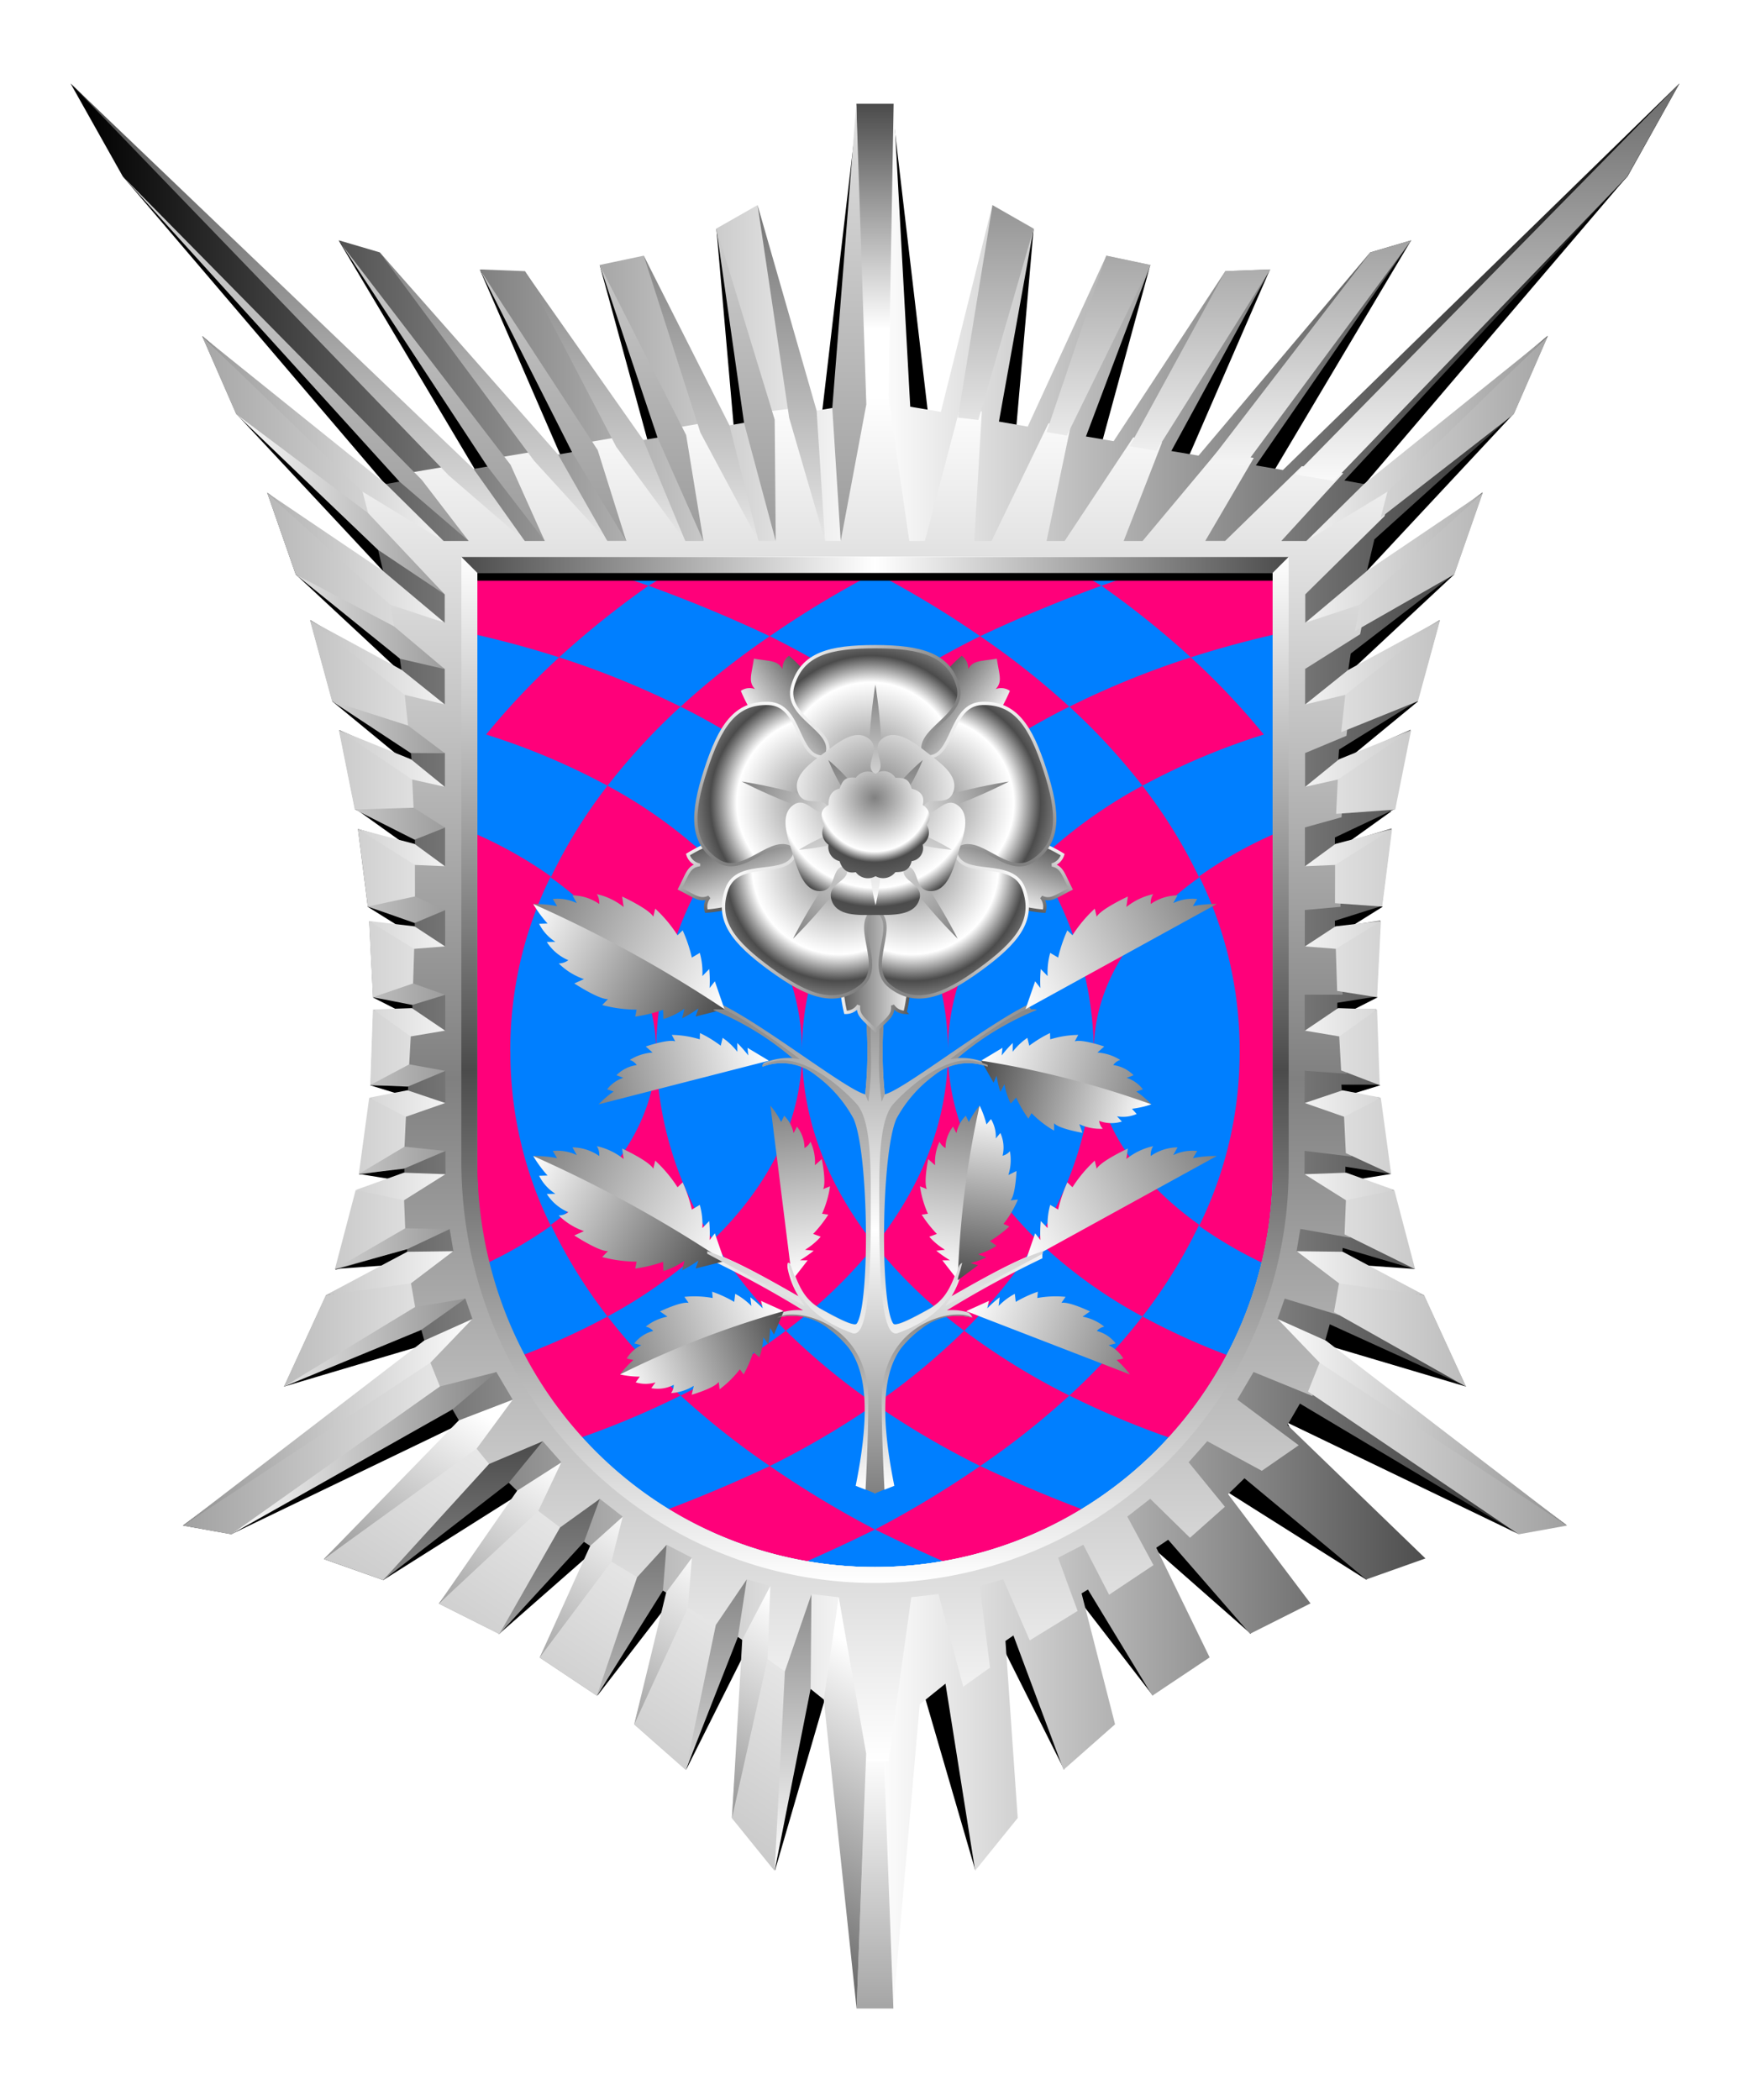 <svg xmlns="http://www.w3.org/2000/svg" xmlns:xlink="http://www.w3.org/1999/xlink" viewBox="0 0 220 264"><defs><clipPath id="fi232-a"><path d="M60 72v75a50 50 0 0 0 100 0V72Z" fill="none"/></clipPath><symbol id="fi232-b" viewBox="0 0 50.01 67.3"><path d="M0 5.16a125.66 125.66 0 0 1 13.22 7.98A177.9 177.9 0 0 1 28.46 6.8 50.77 50.77 0 0 0 11.24 0 222.63 222.63 0 0 0 .01 5.16ZM28.47 6.8a112.89 112.89 0 0 1 11.23 9c3.32-1.07 6.77-2.01 10.31-2.83V1.93A87.7 87.7 0 0 0 28.47 6.8ZM11.21 30.15A85.4 85.4 0 0 1 24.43 22a99.6 99.6 0 0 0-11.21-8.86A106.68 106.68 0 0 0 0 20.91a83.4 83.4 0 0 1 11.21 9.24Zm22.41 1.79a86.28 86.28 0 0 1 15.26-6.44 92.48 92.48 0 0 0-9.18-9.7A108.62 108.62 0 0 0 24.44 22a80.77 80.77 0 0 1 9.18 9.94ZM27.51 65.3c0-8.33 4.99-15.95 13.24-21.83a63.58 63.58 0 0 0-7.13-11.53 60.78 60.78 0 0 0-13.24 9.6 44.71 44.71 0 0 1 7.13 23.76Z" fill="#ff007a"/><path d="M0 40.9c5.87 7.38 9.17 15.66 9.17 24.4 0-8.73 4.12-16.87 11.21-23.76a62.82 62.82 0 0 0-9.17-11.39A62.03 62.03 0 0 0 0 40.9Zm45.84 24.4 4.16 2V38.08a53.73 53.73 0 0 0-9.25 5.25 49.27 49.27 0 0 1 5.09 21.97Z" fill="#ff007a"/></symbol></defs><path d="M60 72v75a50 50 0 0 0 50 50 50 50 0 0 0 50-50V72Z" fill="#007fff"/><g clip-path="url(#fi232-a)"><use height="67.3" transform="translate(110 66.84)" width="50.01" xlink:href="#fi232-b"/><use height="67.3" transform="matrix(-1 0 0 1 109.99 66.84)" width="50.01" xlink:href="#fi232-b"/><use height="67.3" transform="matrix(1 0 0 -1 110 197.44)" width="50.01" xlink:href="#fi232-b"/><use height="67.3" transform="rotate(180 55 98.72)" width="50.01" xlink:href="#fi232-b"/></g><defs><linearGradient id="h116-0" x1="0" x2="1" y1="0" y2="0"><stop offset="0" stop-color="#4b4b4b"/><stop offset="1" stop-color="#fff"/></linearGradient><linearGradient id="h116-a" x1="0" x2="1" y1="0" y2="0"><stop offset="0" stop-color="#4b4b4b"/><stop offset="1" stop-color="#fff"/></linearGradient><linearGradient id="h116-b" x1="1" x2="0" xlink:href="#h116-0" y1="0" y2="0"/><radialGradient cx=".5" cy=".7" id="h116-c" r="1"><stop offset="0" stop-color="gray"/><stop offset="0.5" stop-color="#fff"/><stop offset="0.65" stop-color="#4b4b4b"/><stop offset="1" stop-color="#fff"/></radialGradient><linearGradient cx=".5" cy=".7" id="h116-d" r="1"><stop offset="0" stop-color="#fff"/><stop offset="1" stop-color="gray"/></linearGradient><linearGradient id="h116-e" x1="0" x2="0" y1="0" y2="1"><stop offset="0" stop-color="gray"/><stop offset="1" stop-color="#fff"/></linearGradient><radialGradient cx=".5" cy=".35" id="h116-f" r="1"><stop offset="0" stop-color="gray"/><stop offset="0.5" stop-color="#fff"/><stop offset="0.6" stop-color="#4b4b4b"/><stop offset="1" stop-color="gray"/></radialGradient><radialGradient cx=".5" cy=".25" id="h116-h" r="1" xlink:href="#h116-f"/><linearGradient id="h116-i" x1="0" x2="0" y1="1" y2="0"><stop offset="0" stop-color="gray"/><stop offset="0.5" stop-color="#fff"/><stop offset="1" stop-color="gray"/></linearGradient><linearGradient id="h116-m" x1="0" x2="0" xlink:href="#h116-0" y1="1" y2="0"/><filter id="h116-n" name="shadow"><feDropShadow dx="0" dy="2" stdDeviation="0"/></filter><symbol id="h116-p" viewBox="0 0 13.93 27.44"><path d="M7,0A14.73,14.73,0,0,1,8.21,2.76l.53-.91a5.67,5.67,0,0,1,1,2.89l.59-.94A6,6,0,0,1,11,7.27a2,2,0,0,0,.94-.86,8.36,8.36,0,0,1,.21,3.73l1.06-.8S13.47,13,12.88,14l1-.28a16.92,16.92,0,0,1-1.58,4.07l.85.27a18.46,18.46,0,0,1-2.44,2.66l1,.59A9.2,9.2,0,0,1,9.31,23l1.19.33a17,17,0,0,1-2.07,1.19l1.06.17L7,27.44Z" fill="url(#h116-e)"/><path d="M7,0A15.07,15.07,0,0,0,5.72,2.76l-.54-.91a5.67,5.67,0,0,0-1,2.89L3.64,3.8a5.92,5.92,0,0,0-.7,3.47A2,2,0,0,1,2,6.41a8.42,8.42,0,0,0-.2,3.73L.74,9.34S.45,13,1.05,14l-1-.28a16.92,16.92,0,0,0,1.58,4.07l-.85.27a18.19,18.19,0,0,0,2.43,2.66l-1,.59A9.2,9.2,0,0,0,4.62,23l-1.19.33A16.26,16.26,0,0,0,5.5,24.53l-1.06.17L7,27.44A162.15,162.15,0,0,0,7,0Z" fill="url(#h116-m)"/></symbol><symbol id="h116-o" viewBox="0 0 43.35 75.31"><path d="M43.35,9.13,41.56,12.8a52.82,52.82,0,0,1,.19,12.34c-2.32-.53-12.52-8.58-18-11.27l-.46.72a37.91,37.91,0,0,1,9.38,6,8,8,0,0,0-3.66.61s-.3.34-.1.45a6.82,6.82,0,0,1,6.71,1.09,16.44,16.44,0,0,1,4.74,5.44c1.93,4.32,2.08,23.29.41,25.76-.3.45-2.18-.47-4.73-1.9-1.85-1.14-2.6-2.54-3.55-5.35,0,0-.63-1-.5.31a10.69,10.69,0,0,0,1.36,3.52c-3.79-2.16-8.24-4.69-11.41-5.67v.91a130.1,130.1,0,0,1,12,6.54,6.91,6.91,0,0,0-2.71.27s-.43.34-.47.64a7.32,7.32,0,0,1,6.44,1.36,13.47,13.47,0,0,1,2.61,2.51c1.81,2.56,2.91,6.94.82,17.26l2.43,1Z" fill="url(#h116-i)"/><use height="27.44" transform="translate(-3.36 7.35) rotate(-61.19)" width="13.93" xlink:href="#h116-p"/><use height="27.44" transform="matrix(-0.22, -0.87, 0.78, -0.2, 9.78, 32.49)" width="13.93" xlink:href="#h116-p"/><use height="27.44" transform="matrix(-0.32, -0.84, 0.75, -0.29, 13.17, 66.24)" width="13.93" xlink:href="#h116-p"/><use height="27.44" transform="matrix(0.89, -0.12, 0.1, 0.8, 23.6, 27.4)" width="13.93" xlink:href="#h116-p"/><use height="27.44" transform="translate(-3.36 39.03) rotate(-61.19)" width="13.93" xlink:href="#h116-p"/><path d="M41.79,74.84s.35-6.28.35-11.29c0-9.65-9.11-11.75-11.46-10.32a7.32,7.32,0,0,1,6.44,1.36,13.47,13.47,0,0,1,2.61,2.51c1.81,2.56,2.91,6.94.82,17.26Z" fill="url(#h116-e)"/><path d="M21.89,45.18v-.31c3.17,1,7.62,3.51,11.41,5.67l.84,1.18Zm20.55-4.47c0-5.62.23-12.19-1.81-14.41s-5.89-5.44-9.36-5.44a8.3,8.3,0,0,0-2.44.57c0,.09-.06.19,0,.24a6.82,6.82,0,0,1,6.71,1.09,16.44,16.44,0,0,1,4.74,5.44c1.93,4.32,2.08,23.29.41,25.76-.3.45-2.18-.47-4.73-1.9-1.85-1.14-2.6-2.54-3.55-5.35,0,0-.23-.37-.39-.36.69,2.76,1.77,6.51,8.09,8.81C41.8,55.76,42.44,50.63,42.44,40.71Zm-9.82-20.1.9.1S27.31,15.92,24,14.48c-2.06-.13-1.11.16-1.11.16A36,36,0,0,1,32.62,20.61Zm9.13,4.53.39.94a36.66,36.66,0,0,0,.31-6.51c0-2.24-.11-5.72-.2-8.18l-.69,1.41A52.82,52.82,0,0,1,41.75,25.14Z" fill="url(#h116-e)"/></symbol><symbol id="h116-ab" viewBox="0 0 10.78 21.32"><path d="M5.39.3c4.69,3.16,6.11,11.22,4.5,17.89A2.3,2.3,0,0,1,8,17.14c.18,1.53-.77,2-2.57,3.82-1.8-1.82-2.75-2.29-2.57-3.82A2.31,2.31,0,0,1,.88,18.19C-.72,11.52.7,3.46,5.39.3Z" fill="url(#h116-a)" stroke="url(#h116-b)" stroke-width="0.5"/></symbol><symbol id="h116-ag" viewBox="0 0 25.84 27.69"><path d="M5.52,16.72C7.12,12.8-1,11.05.41,6.18S6,.25,12.92.25,24.07,1.44,25.43,6.18s-6.71,6.62-5.11,10.54l-7.4,10.53L5.52,16.72" fill="url(#h116-c)" stroke="url(#h116-d)" stroke-width="0.5"/><path d="M12.92,6s-2.25,13.06,0,21.28C15.16,19,12.92,6,12.92,6Z" fill="url(#h116-e)"/></symbol><symbol id="h116-aa" viewBox="0 0 59.94 58.76"><use height="21.32" transform="translate(24.58 37.45)" width="10.78" xlink:href="#h116-ab"/><use height="21.32" transform="matrix(-0.81, 0.59, -0.59, -0.81, 28.34, 15.84)" width="10.78" xlink:href="#h116-ab"/><use height="21.32" transform="translate(18.61 25.28) rotate(72)" width="10.78" xlink:href="#h116-ab"/><use height="21.32" transform="matrix(0.81, 0.59, 0.59, -0.81, 31.6, 15.84)" width="10.78" xlink:href="#h116-ab"/><use height="21.32" transform="matrix(-0.31, 0.95, 0.95, 0.31, 41.33, 25.28)" width="10.78" xlink:href="#h116-ab"/><use height="27.69" transform="translate(17.05)" width="25.84" xlink:href="#h116-ag"/><use height="27.69" transform="matrix(-0.81, 0.59, -0.59, -0.81, 56.44, 41.71)" width="25.84" xlink:href="#h116-ag"/><use height="27.69" transform="translate(51.9 6.54) rotate(72)" width="25.84" xlink:href="#h116-ag"/><use height="27.69" transform="matrix(0.81, 0.59, 0.59, -0.81, 3.5, 41.71)" width="25.84" xlink:href="#h116-ag"/><use height="27.69" transform="matrix(-0.31, 0.95, 0.95, 0.31, 8.04, 6.54)" width="25.84" xlink:href="#h116-ag"/><path d="M17.55,24.23c-2.12,1.49-.92,4.79-.14,7.26s1.69,5.85,4.26,5.78,1.44-4,3.9-3.75c.95,2.34-3,2.37-2.27,5s4.14,2.37,6.67,2.37,5.94.16,6.67-2.37-3.22-2.63-2.27-5c2.46-.21,1.27,3.68,3.9,3.75s3.48-3.32,4.26-5.78,2-5.77-.14-7.26-3.43,2.33-5.3.68c.57-2.46,3.8-.1,4.68-2.65s-2-4.42-4-6S33,12.59,31,14.2s1.1,4.07-1,5.39c-2.11-1.32,1.08-3.74-1-5.39s-4.71.59-6.75,2.11-4.9,3.47-4,6,4.11.19,4.67,2.65C21,26.56,19.72,22.7,17.55,24.23Z" fill="url(#h116-f)"/><path d="M30,39.41S28,32,30,27.25C31.94,32,30,39.41,30,39.41Zm0-12.16C33.83,30.58,41.53,31,41.53,31S35.05,26.83,30,27.25Zm0,0c4.36-2.64,7.15-9.83,7.15-9.83S31.14,22.29,30,27.25Zm0,0c-1.17-5-7.15-9.83-7.15-9.83S25.61,24.61,30,27.25Zm0,0C24.89,26.83,18.41,31,18.41,31S26.11,30.58,30,27.25Z" fill="url(#h116-e)"/><path d="M30,19.49a2.1,2.1,0,0,1,3,.61c1,.06,2-.12,2.47,1.66,1.44.36,2,1.18,1.67,2.48a2,2,0,0,1,.61,3,2.26,2.26,0,0,1-.61,3,2,2,0,0,1-1.67,2.49c-.39,1.55-1.4,1.65-2.47,1.67a2.33,2.33,0,0,1-3,.61,2.3,2.3,0,0,1-3-.61c-1.4.28-2.06-.54-2.46-1.67a2.2,2.2,0,0,1-1.67-2.49,2.25,2.25,0,0,1-.61-3c-.63-1.2-.72-2.29.61-3,0-1.48.6-2.25,1.67-2.48.41-.89.57-1.89,2.47-1.66a2.27,2.27,0,0,1,3-.61Z" fill="url(#h116-h)"/></symbol></defs><g filter="url(#h116-n)"><use height="75.31" transform="translate(67.02 112.43)" width="43.35" xlink:href="#h116-o"/><use height="75.31" transform="matrix(-1, 0, 0, 1, 152.98, 112.43)" width="43.35" xlink:href="#h116-o"/><use height="58.76" transform="translate(85.17 81.09) scale(0.83)" width="59.94" xlink:href="#h116-aa"/></g><defs><linearGradient id="fr4-a" x1="0" x2="1" y1="0" y2="0"><stop offset="0" stop-color="#fff"/><stop offset="1" stop-color="#4b4b4b"/></linearGradient><linearGradient id="fr4-b" x1="0" x2="1" xlink:href="#fr4-a" y1="0" y2="2"/><linearGradient id="fr4-c" x1="0" x2="0" xlink:href="#fr4-a" y1=".75" y2="0"/><linearGradient id="fr4-d" x1="0" x2="0" xlink:href="#fr4-a" y1="0" y2="1.5"/><linearGradient id="fr4-e" x1="0" x2="0" xlink:href="#fr4-a" y1="1" y2="0"/><linearGradient id="fr4-g" x1="0" x2="0" xlink:href="#fr4-a" y1="1" y2="0"/><linearGradient id="fr4-f" x1=".35" x2=".6" xlink:href="#fr4-a" y1=".2" y2=".7"/><linearGradient id="fr4-h" x1="1" x2="0" xlink:href="#fr4-a" y1="0" y2="0"/><linearGradient id="fr4-j" x1="0" x2="0" xlink:href="#fr4-a" y1="0" y2="2"/><linearGradient id="fr4-i" x1="0" x2="1" y1="0" y2="0"><stop offset="0"/><stop offset=".5" stop-color="#fff"/><stop offset="1"/></linearGradient><linearGradient gradientUnits="userSpaceOnUse" id="fr4-k" x1="110" x2="110" y1="221.44" y2="49.83"><stop offset="0" stop-color="#fff"/><stop offset=".5" stop-color="gray"/><stop offset="1" stop-color="#fff"/></linearGradient><linearGradient gradientUnits="userSpaceOnUse" id="fr4-m" x1="110" x2="110" y1="199.01" y2="69.96"><stop offset="0" stop-color="#fff"/><stop offset=".5" stop-color="#4b4b4b"/><stop offset="1" stop-color="#fff"/></linearGradient><linearGradient gradientUnits="userSpaceOnUse" id="fr4-n" x1="58" x2="162" y1="71.01" y2="71.01"><stop offset="0" stop-color="#4b4b4b"/><stop offset=".5" stop-color="#fff"/><stop offset="1" stop-color="#4b4b4b"/></linearGradient><symbol id="fr4-l" viewBox="0 0 100.04 242.01"><path d="m75.33 51.44-3.59 10.27-12.5 7.14.78-3.93Zm-5.38 16.01-11.83 8.58-.6 5.52 9.65-3.9ZM66.31 81.3l-9.18 5.46-.25 5.06 7.43-.54Zm-2.4 12.44-7.16 3.68-.01 5.63 5.93.43Zm-1.4 11.57-5.7 2.56.2 6.21 5.02.8Zm-.48 11.12-4.8 2.63.28 5.01 4.85 1.86Zm.47 11.1-4.66 1.58.26 5.36 5.7 2.63Zm1.7 11.6-6.06.53-.2 5.02 8.87 4.38Zm-6.85 11.1-.74 4.23 16.62 9.38-5.27-11.49Zm-2.3 9.96-1.7 4.26 26.48 17.94 6.08-1.1Zm7.43-105.6 16.74-13.02 4.28-9.8-20.02 18.98Z" fill="url(#fr4-a)"/><path d="m68.19 185.5-7.45 2.64-13.65-14.18 2.24-2.75ZM41.83 179l-3.92 2.98 8.23 12.95 7.6-3.82Zm-9.1 6.4-4.6 2.81 5.74 14.47 7.2-4.8Zm-9.55 5.76-5.02 3.09L22.7 212l6.48-5.72Zm-10.29 6.58-3.1 2.22 1.74 24.73 5.36-6.63Z" fill="url(#fr4-b)"/><path d="m13.68 15.3 5.17 2.96L11.9 42.3 9.33 42Zm9.35 28.96 10.5-21.43-5.55-1.18-7.5 22.17Zm7.9 1.34 3.35.57 14.31-22.78-5.64.2Zm10.19 1.73 4.23.72 20.97-28.33-5.15 1.53Zm15.48 2.64 36.88-38.29L100.04 0 51.78 49.15Z" fill="url(#fr4-c)"/><path d="m11.52 42.26 7.33-24-3.48 24.42-3.98 14.84ZM0 40.34 1.26 2.57l3.02 38.22-1.06 16.73Zm20.48 17.18 5.77-13 7.27-21.7L22.65 44.2Zm9.7 0 6.81-11.16 11.6-22.97-14.82 22.7Zm10.25 0 7.2-9.36 18.4-28-21.31 27.79Zm9.56 0 8.7-7.47 34.79-38.37-37.6 38.16Z" fill="url(#fr4-d)"/><path d="M49.37 48.46 100.04 0 52.5 49.27l-9.56 8.25Zm-16.81 9.06 9.2-10.08 19.41-26.2-22.42 25.41Zm-9.8 0 8.67-11.83 11.52-22.1-14.92 21.24Zm-9.2 0 7.3-13.63 7.12-22.24L17.2 42.99Zm-8.37 0L9.7 42.03l3.97-26.73-7.42 25.83Z" fill="url(#fr4-e)"/><path d="m44.46 165.47 6.77 2.6 16.96 17.43-19.2-13.88Zm-.57 11.43-5.54-3.54 2.89 6.1 12.5 11.65Zm-13.26 3.28 4.09 3.67 6.34 14.02-9.02-12.05Zm-8.7 5.17 3.23 4.35 4.02 16.58-6.75-14.66Zm-9.86 3.54 3.53 6.75 1.29 22.42-4.47-19.99Zm-6.72 14.26L3.47 190.3.02 209.95l1.2 32.07Z" fill="url(#fr4-f)"/><path d="m40.69 170.7 6.74 2.85 13.31 14.6-15.8-12.25Zm-7.18 7.24 1.98 5.4 10.65 11.59-7.64-13.4Zm-8.4 5.78 3.71 4.07 5.05 14.89-8.3-13.22Zm-10.08 4.34 3.89 5.73L22.7 212l-6.56-16.72Zm-8.13 1.87L7 201.8l4.52 22.88-1.28-25.06Z" fill="url(#fr4-g)"/><path d="m53.14 57.52 7.26-7.18 23.1-18.58-20.17 19.56Zm6.76 7.99 15.43-14.07-14.57 9.84L53 67.8Zm-1.87 11.35 11.92-9.4-11.54 6.26L53 78.06ZM57.1 87.5l9.22-6.22-9.08 3.68-4.25 3.46Zm-4.13 10.9 3.82-2.8 7.12-1.88-7.15 4.52Zm-.01 10.08 3.84-2.52 5.72-.67-5.67 3.5Zm-.01 10.59 4.18-2.83 4.9.17-4.75 3.39Zm-.01 9.1 4.75-1.6 4.82.93-4.62 2.4Zm-.03 8.95 5.24-.19 6.06 2.18-6.1 1.28Zm-.98 9.68 5.79.07 10.25 5.46-10.72-1.49Zm3.68 11.25-6.07-2.72 5.26 5.48 31.1 20.49Z" fill="url(#fr4-a)"/><path d="M79.22 41.56 61.4 58.62 53 64.24 62.64 54ZM53 73.62l5.62-1.3 13.12-10.6-12.38 6.54Zm4.29 10.55-4.3.03 4.62-3.48 9.56-3.06Zm-.5 10.9 7.52-3.8-7.4-.22-3.94 2.5Zm0 10.47 5.88-2.07-5.93-1.27-3.78 1.73Zm.3 10.3 4.94-.97-5.05-1.73-4.04 1.43Zm.56 10.27 4.71-.2-4.9-2.6-4.53.82Zm.49 10.32 5.66.66-5.74-3.43-5.14.54Zm-.4 10.12 9.07 2.5-8.84-5.13-5.59.1Zm-1.76 10.16 17.25 7.12-16.51-10.02-6.3-1.04Zm23.85 25.67-27.8-15.69-5.52-4.69 7.09 1.8Z" fill="url(#fr4-h)"/></symbol></defs><path d="m166.69 170.54-.95-1.74 18.58 5.52-17.77-15.6 11.33.81L168 148.7l6.88-1.12-7.88-9.14 6.5-2-6.07-8.13 5.74-2.92-6.47-6.95 7.11-4.44-7.8-5.62 8.89-6.38-9-3.65 12.39-10.2-11.61-.88 16.15-15.07-13.25 2L190.3 52l-21.69 12.32 35.95-42.15-45.86 39.48 18.7-31.44-30.33 32.63 12.6-29L137.34 60l7.27-26.71-17.15 23.87 2.48-28.42L117.14 56l-4.8-40.89h-4.69L102.86 56l-12.8-27.26 2.49 28.42-17.16-23.85L82.67 60 60.31 33.87l12.6 29-30.34-32.66 18.7 31.44-45.84-39.48 35.94 42.15L29.68 52l20.73 22.2-13.24-2 16.18 15.07-11.6.88 12.39 10.2-9 3.65 8.86 6.34-7.77 5.66 7.12 4.44-6.48 6.95 5.75 2.92-6.07 8.13 6.5 2-7.93 9.14L52 148.7l-9.89 10.83 11.34-.81-17.77 15.6 18.58-5.52-.95 1.74-24.23 22.33 29.06-14-10 19.79 17.57-11.09-3 17.87 12.39-10.87v18.6l9.26-12 1.91 21.29 7.42-14.8 3.74 27.48 6.88-23.64h11.42l6.88 23.64 3.74-27.48 7.42 14.8 1.91-21.29 9.26 12v-18.6l12.32 10.84-3-17.87 17.57 11.09-10-19.79 29.06 14ZM161 147.01a51.06 51.06 0 0 1-51 51c-28.12 0-51-22.88-51-52V73h102Z"/><path d="m211.13 10.49-49.85 48.6-3.4-.58 19.53-28.3-5.16 1.52-21.58 25.55-3.42-.58 12.43-22.83-5.64.22L140 55.46l-3.48-.59 8.12-21.56-5.55-1.17-9.89 21.49-3.62-.63 4.36-24.27-5.18-2.95-6.48 26-3.85-.65-2.09-38.06h-4.68l-2.09 38.06-3.85.65-6.48-26-5.18 2.95L94.42 53l-3.59.62-9.89-21.48-5.55 1.17 8.12 21.56-3.51.59-14-21.37-5.64-.22L72.75 56.7l-3.42.58-21.58-25.55-5.16-1.52 19.53 28.3-3.4.58-49.85-48.6 6.56 11.68L51 60.4l-3.3.6-22.28-18.76L29.69 52l17.53 15.8 1.23 5.2-14.86-11.07 3.58 10.27 13 10 .41 2.7L39 77.94l2.79 10.21 9.85 6.12.11 1.56-9.1-4.06 2 10 7.51 3.55v1L45 104.21l1.24 9.79 5.9 1.86v.85l-5.72-.88.48 9.56 4.94.78v.81h-4.9l-.34 9.49h4.72l-.05.92-4.8.71-1.3 9.58 5.66-.9v1l-6.06 1.94-2.61 9.92 9-2.65.06.64-10.22 5.2-5.28 11.49 17.07-7.77.74 2.64L23 191.78l6.08 1.09 27.42-16.35 1.57 2.7L40.72 196l7.45 2.64 15.3-12.72 2.06 2-10.36 13.67 7.6 3.82 10.29-11.82 1.5 1-6.71 13.79 7.2 4.81 8.1-13.34.8.48-4.21 16.46 6.48 5.72 6.3-16.89 1 .69L92 228.55l5.35 6.62 3.73-23.51 3.24 2.61 3.34 38.23h4.62l3.34-38.23 3.24-2.61 3.73 23.51 5.35-6.62-1.54-22.26 1-.69 6.3 16.89 6.48-5.72-4.21-16.46.8-.48 8.1 13.34 7.2-4.81-6.71-13.79 1.5-1 10.29 11.82 7.6-3.82-10.36-13.73 2.06-2 15.3 12.72 7.45-2.64-17.35-16.77 1.57-2.7 27.42 16.35 6.08-1.09-30.49-22.59.74-2.64 17.07 7.77-5.24-11.42-10.26-5.31.06-.64 9 2.65-2.61-9.92-6.06-1.94v-1l5.66.9-1.3-9.58-4.8-.71-.05-.92h4.72l-.34-9.49h-4.9v-.81l4.94-.78.48-9.56-5.72.88v-.85l5.9-1.86 1.23-9.75-7.13 2.14v-1l7.51-3.55 2-10-9.1 4.06.11-1.56 9.85-6.12L181 77.94l-11.6 6.92.41-2.7 13-10 3.58-10.27L171.55 73l1.23-5.19L190.31 52l4.27-9.8L172.3 61l-3.3-.6 35.61-38.23ZM160 147a50 50 0 0 1-50 50 50 50 0 0 1-50-50V72h100Z" fill="url(#fr4-i)"/><path d="m108.32 50.83-.66-37.78h4.68l-.66 37.78h-3.36z" fill="url(#fr4-c)"/><path d="M111.1 220.44h-2.2l-1.21 32.06h4.62l-1.21-32.06z" fill="url(#fr4-j)"/><path d="m174.06 64.88 1.08-4.16-10.92 7.29h-3.14l7.8-8.52-5.22-.89-9.64 9.4h-2.5l6.1-10.43-4.6-.78-9.38 11.22h-2.38l4.83-12.41-3.62-.62-8.63 13.03h-2.27l3-14.32-2.76-.47-7.16 14.79h-2.17l.95-16.28-2.78-.34-4.38 16.62h-1.96l-2.63-18.18h-3.36L105.7 68h-1.96l-4.38-16.62-2.78.34.95 16.28h-2.17L88.2 53.22l-2.76.47 3 14.32h-2.28l-8.63-13.03-3.62.62L78.74 68h-2.38l-9.39-11.2-4.58.77 6.1 10.44h-2.51l-9.64-9.4-5.22.88 7.8 8.52h-3.14l-10.92-7.29 1.08 4.16 9.97 9.85v3.56l-7.74-2.8.84 4.25 6.9 4.36.01 4.45-5.85-2.02.66 5.98 5.2 2.17v4.23l-5.1-2.2.52 6.03 4.6 1.29v4.87l-4.48-1 .01 6.1 4.48.41v4.57l-4.55-.64-.2 6.72h4.76v4.5l-4.97.02-.3 5.42 5.28-.38.01 4.05-5.6.94-.28 5.8 5.89-.72V147l.02.6-5.95 2.56.22 5.44 6.24-1.1.47 2.79-6.16 3.47.8 4.58 6.86-2.1.89 2.57-6.22 5.08L55 175.5l7.4-3.02 2.05 3.47-7.72 5.74 4.64 3.2 6.86-3.71 2.34 2.65-4.56 5.59 4.39 3.9 5-4.9 2.88 2.24-3.28 6.1 5.57 3.72 3.24-6.28 3.17 1.63-2.45 6.68 6.02 3.71 3.33-7.68 2.97.83-1.3 10.27 3.36 2.4 3.1-11.64 3.43.4 2.86 20.63h3.4l2.86-20.64 3.42-.39 3.11 11.64 3.37-2.4-1.3-10.27 2.96-.83 3.33 7.68 6.02-3.7-2.45-6.69 3.17-1.63 3.24 6.28 5.58-3.72-3.29-6.1 2.88-2.24 5 4.9 4.39-3.9-4.56-5.59 2.34-2.65 6.86 3.72 4.64-3.21-7.72-5.74 2.04-3.47 7.4 3.02 1.84-4.6-6.22-5.09.89-2.56 6.86 2.09.8-4.58-6.16-3.47.47-2.8 6.24 1.1.22-5.43-5.95-2.56.02-.6v-2.32l5.9.72-.3-5.8-5.6-.94.01-4.05 5.29.38-.3-5.42-4.98-.01v-4.51h4.77l-.2-6.72-4.56.64.01-4.57 4.48-.4v-6.1l-4.47.99v-4.87l4.6-1.28.52-6.04-5.1 2.2v-4.23l5.2-2.17.66-5.98-5.86 2.02.01-4.45 6.91-4.36.84-4.25-7.74 2.8v-3.56ZM160 147.01a50 50 0 1 1-100 0V72h100Z" fill="url(#fr4-k)"/><use height="242.02" transform="matrix(-1 0 0 1 108.91 10.49)" width="100.04" xlink:href="#fr4-l"/><use height="242.02" transform="translate(111.09 10.49)" width="100.04" xlink:href="#fr4-l"/><path d="M110 198c-28.12 0-51-22.87-51-52V70.97h102v76A51.07 51.07 0 0 1 110 198Z" fill="none" stroke="url(#fr4-m)" stroke-width="2"/><path d="M160 72.01H60l-2-2h104l-2 2z" fill="url(#fr4-n)"/></svg>